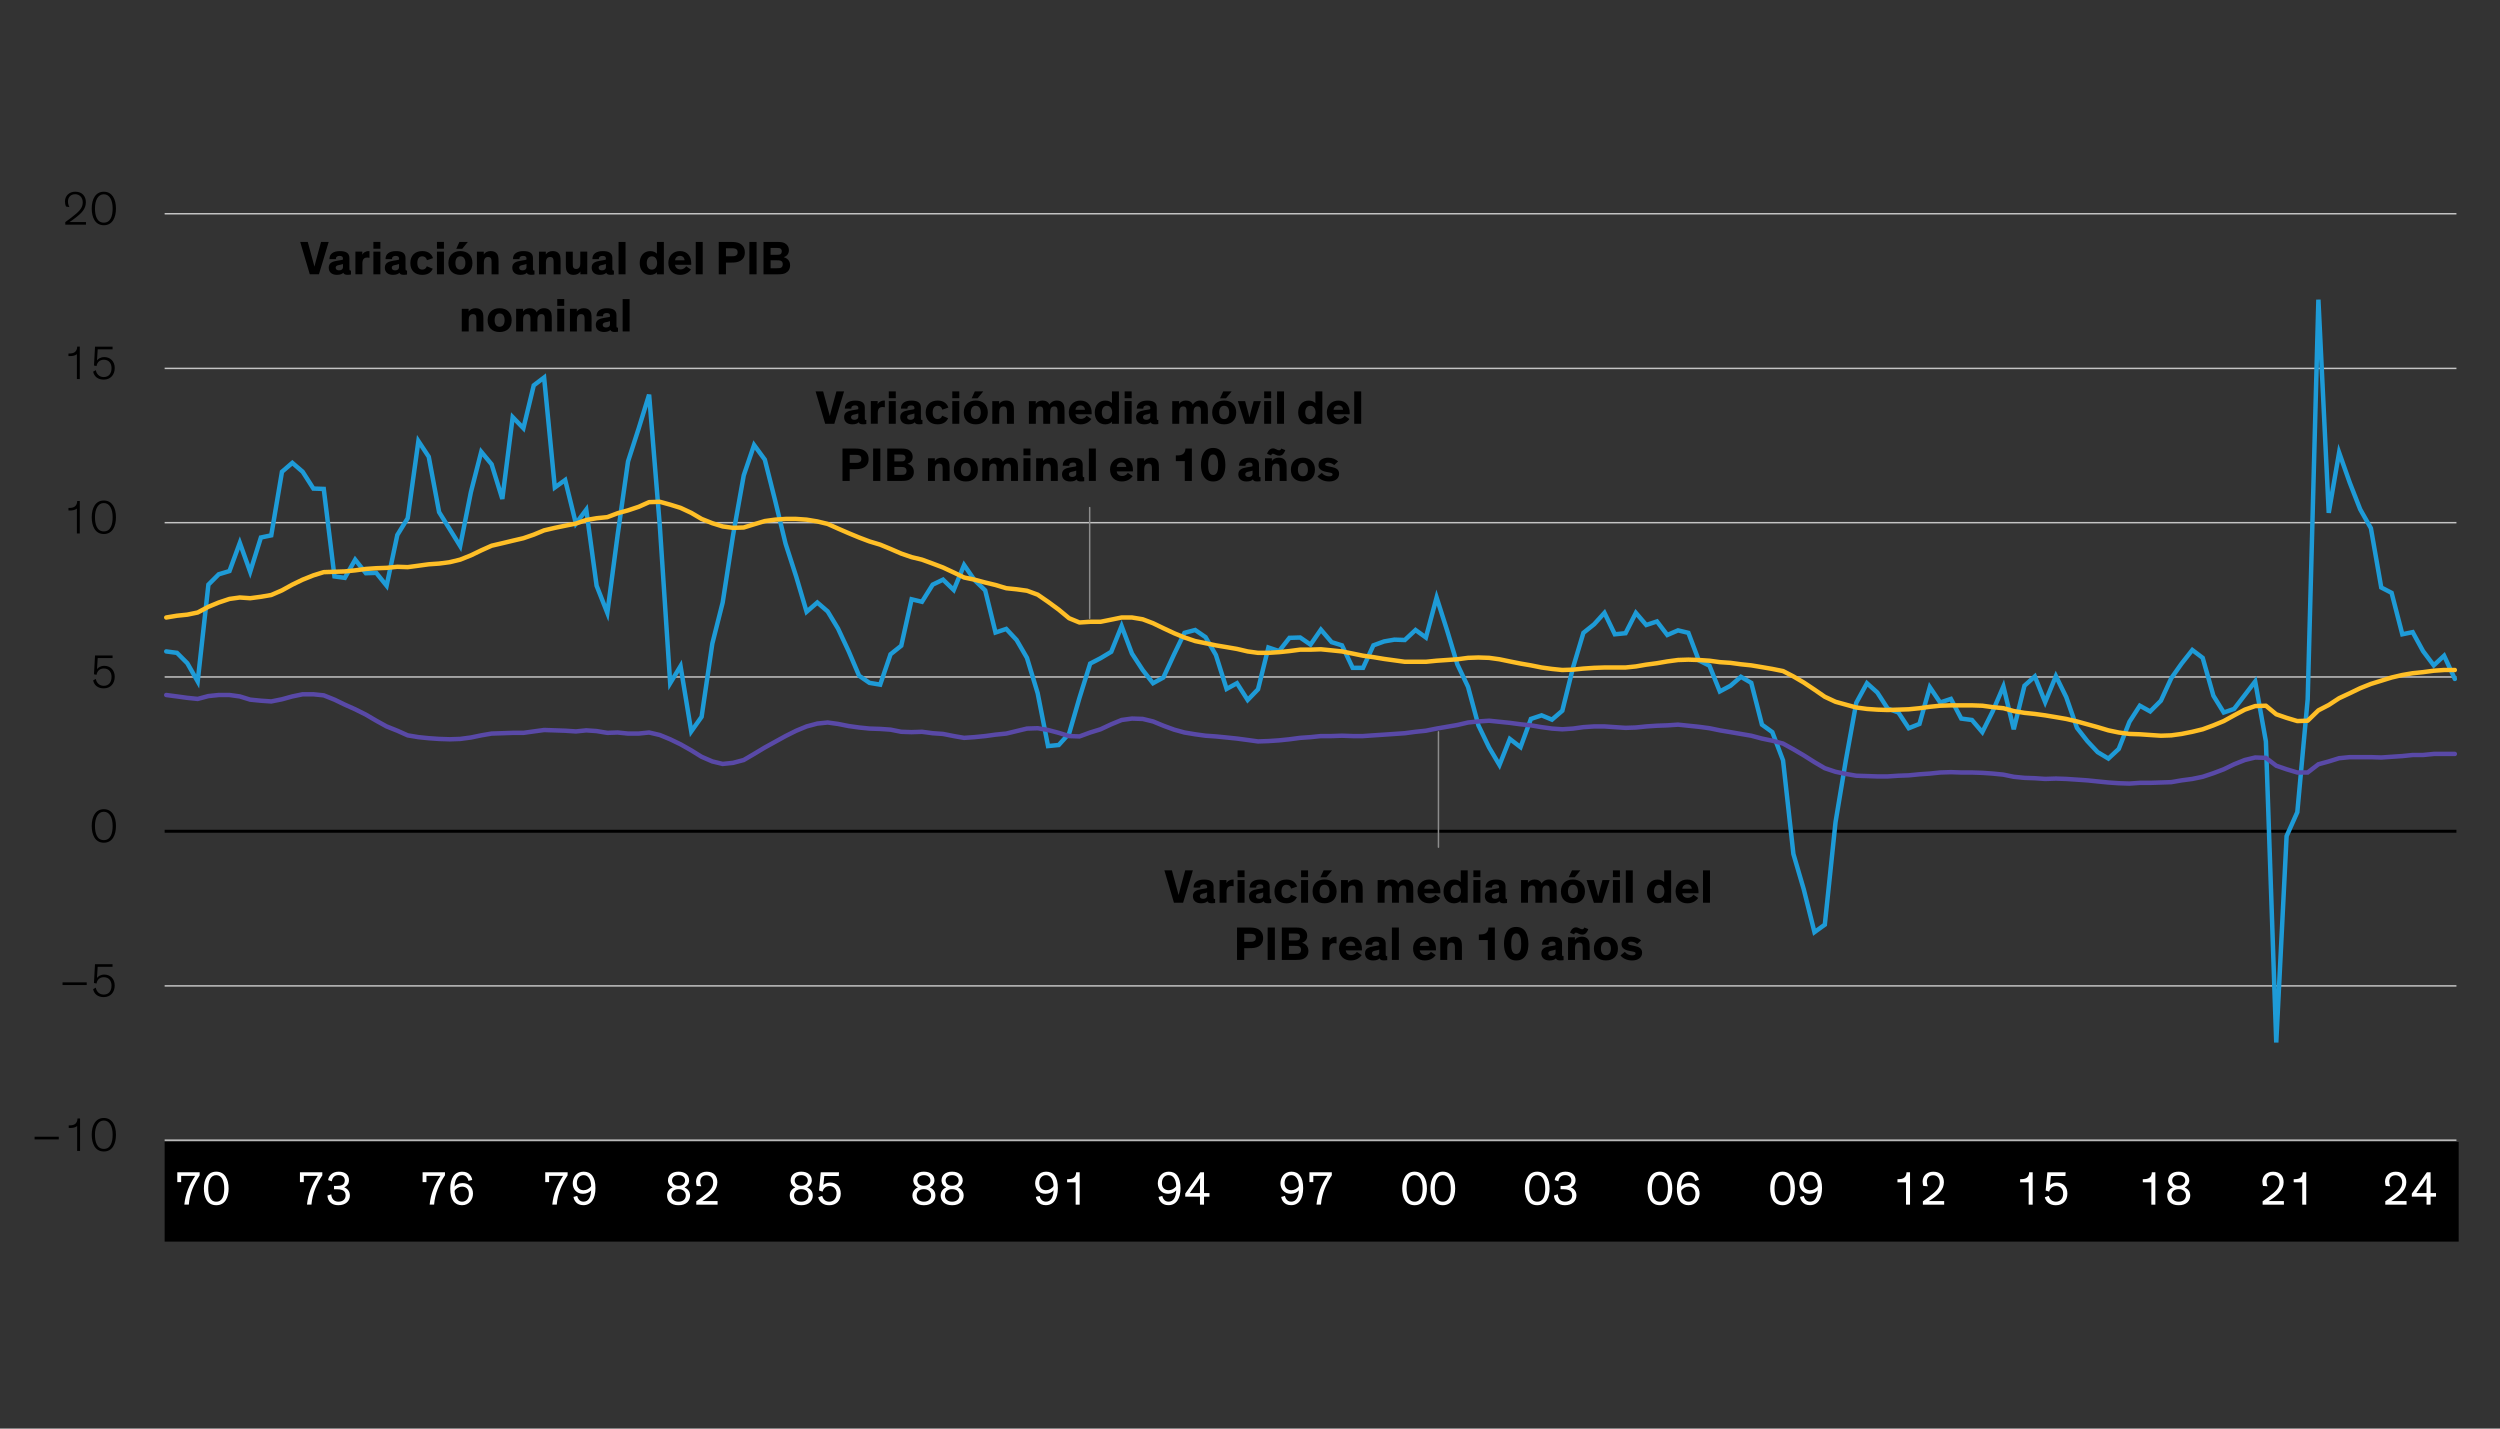 <?xml version="1.0" encoding="UTF-8"?>
<svg id="Blog_Template" data-name="Blog Template" xmlns="http://www.w3.org/2000/svg" viewBox="0 0 840 480">
  <rect x="0" y="0" width="840" height="480" fill="#333333" stroke="none"/>
  <defs>
    <style>
      .cls-1 {
        stroke: #000;
      }

      .cls-1, .cls-2, .cls-3, .cls-4, .cls-5, .cls-6 {
        fill: none;
      }

      .cls-2 {
        stroke: #ffbf27;
      }

      .cls-2, .cls-4 {
        stroke-linejoin: round;
      }

      .cls-2, .cls-4, .cls-5, .cls-6 {
        stroke-linecap: round;
      }

      .cls-2, .cls-5, .cls-6 {
        stroke-width: 1.5px;
      }

      .cls-7 {
        fill: #fff;
      }

      .cls-3 {
        stroke: #c4c4c4;
      }

      .cls-3, .cls-4 {
        stroke-width: .5px;
      }

      .cls-4 {
        stroke: #8c8c8c;
      }

      .cls-5 {
        stroke: #1e9bd7;
      }

      .cls-6 {
        stroke: #5949a7;
      }
    </style>
  </defs>
  <rect x="55.32" y="383.68" width="770.8" height="33.5"/>
  <path class="cls-3" d="M55.32,383.1h770.04M55.32,331.26h770.04M55.32,227.46h770.04M55.32,175.62h770.04M55.32,123.78h770.04M55.32,71.82h770.04"/>
  <line class="cls-1" x1="55.32" y1="279.3" x2="825.36" y2="279.3"/>
  <polyline class="cls-5" points="55.86 218.88 59.46 219.36 62.94 222.84 66.42 228.96 70.02 196.44 73.5 192.96 77.1 191.88 80.58 182.4 84.06 192.12 87.66 180.6 91.14 179.88 94.74 158.52 98.22 155.52 101.7 158.52 105.3 164.16 108.78 164.28 112.38 193.68 115.86 194.16 119.34 188.04 122.94 192.6 126.42 192.48 129.9 196.8 133.5 179.76 136.98 174.12 140.58 148.2 144.06 153.48 147.54 172.08 151.14 177.84 154.62 183.48 158.22 165.36 161.7 151.8 165.18 156 168.78 167.64 172.26 140.16 175.86 143.88 179.34 129.48 182.82 126.84 186.42 163.8 189.9 161.28 193.5 175.92 196.98 171.24 200.46 196.8 204.06 205.92 207.54 179.64 211.02 155.04 214.62 143.88 218.1 132.6 221.7 176.76 225.18 229.56 228.66 223.8 232.26 245.76 235.74 240.84 239.34 216.24 242.82 202.44 246.3 179.88 249.9 159.72 253.38 149.52 256.98 154.44 260.46 168.24 263.94 182.64 267.54 193.8 271.02 205.56 274.62 202.44 278.1 205.44 281.58 211.2 285.18 218.88 288.66 227.04 292.14 229.44 295.74 230.04 299.22 219.84 302.82 216.96 306.3 201.36 309.78 202.2 313.38 196.44 316.86 194.76 320.46 198.24 323.94 189.84 327.42 194.88 331.02 198.36 334.5 212.52 338.1 211.32 341.58 215.04 345.06 221.04 348.66 232.92 352.14 250.68 355.74 250.32 359.22 246.48 362.7 234.48 366.3 222.96 369.78 221.16 373.38 219 376.86 210.36 380.34 219.6 383.94 225.12 387.42 229.56 390.9 227.64 394.5 219.84 397.98 212.64 401.58 211.68 405.06 214.08 408.54 220.08 412.14 231.48 415.62 229.56 419.22 235.2 422.7 231.6 426.18 217.56 429.78 218.76 433.26 214.32 436.86 214.2 440.34 216.6 443.82 211.56 447.42 215.76 450.9 216.84 454.5 224.4 457.98 224.4 461.46 216.84 465.06 215.52 468.54 214.92 472.02 215.04 475.62 211.68 479.1 214.2 482.7 200.76 486.18 211.68 489.66 223.2 493.26 230.76 496.74 243.72 500.34 251.16 503.82 257.04 507.3 248.28 510.9 251.04 514.38 241.56 517.98 240.36 521.46 241.8 524.94 238.8 528.54 224.28 532.02 212.64 535.62 209.76 539.1 205.92 542.58 213.12 546.18 212.76 549.66 205.92 553.14 210 556.74 208.8 560.22 213.36 563.82 211.8 567.3 212.64 570.78 221.88 574.38 223.68 577.86 232.32 581.46 230.4 584.94 227.4 588.42 229.44 592.02 243.48 595.5 246 599.1 255.48 602.58 286.92 606.06 298.8 609.66 313.2 613.14 310.68 616.74 276.24 620.22 255.36 623.7 236.16 627.3 229.56 630.78 232.68 634.26 238.08 637.86 239.4 641.34 244.68 644.94 243.24 648.42 230.88 651.9 236.04 655.5 234.84 658.98 241.44 662.58 241.92 666.06 246 669.54 239.04 673.14 230.64 676.62 245.04 680.22 230.4 683.7 227.28 687.18 235.92 690.78 227.16 694.26 234.24 697.86 244.56 701.34 249 704.82 252.72 708.42 254.88 711.9 251.64 715.5 242.52 718.98 237.12 722.46 239.04 726.06 235.44 729.54 227.88 733.02 222.96 736.62 218.4 740.1 221.04 743.7 233.76 747.18 239.4 750.66 238.2 754.26 233.52 757.74 228.96 761.34 249.12 764.82 350.28 768.3 280.92 771.9 272.88 775.38 234.96 778.98 100.68 782.46 172.32 785.94 152.04 789.54 162.24 793.02 171.12 796.62 177.48 800.1 197.4 803.58 199.2 807.18 213.12 810.66 212.4 814.14 218.76 817.74 223.56 821.22 220.32 824.82 228.12"/>
  <polyline class="cls-2" points="55.86 207.48 59.46 206.88 62.94 206.52 66.42 205.8 70.02 203.88 73.5 202.44 77.1 201.24 80.58 200.76 84.06 201 87.66 200.52 91.14 199.92 94.74 198.36 98.22 196.44 101.7 194.76 105.3 193.32 108.78 192.24 112.38 192.12 115.86 192 119.34 191.64 122.94 191.16 126.42 190.92 129.9 190.8 133.5 190.44 136.98 190.56 140.58 190.08 144.06 189.6 147.54 189.36 151.14 188.88 154.62 188.04 158.22 186.6 161.7 184.92 165.18 183.36 168.78 182.52 172.26 181.68 175.86 180.84 179.34 179.64 182.82 178.2 186.42 177.36 189.9 176.64 193.5 175.92 196.98 174.72 200.46 174.12 204.06 173.76 207.54 172.44 211.02 171.48 214.62 170.28 218.1 168.72 221.7 168.6 225.18 169.56 228.66 170.64 232.26 172.32 235.74 174.36 239.34 175.8 242.82 176.88 246.3 177.36 249.9 177.24 253.38 176.16 256.98 175.08 260.46 174.6 263.94 174.36 267.54 174.36 271.02 174.6 274.62 175.2 278.1 176.04 281.58 177.6 285.18 179.16 288.66 180.6 292.14 181.92 295.74 183 299.22 184.44 302.82 186 306.3 187.2 309.78 188.04 313.38 189.36 316.86 190.68 320.46 192.36 323.94 194.04 327.42 194.76 331.02 195.72 334.5 196.56 338.1 197.64 341.58 198 345.06 198.48 348.66 199.8 352.14 202.2 355.74 204.84 359.22 207.72 362.7 209.16 366.3 208.92 369.78 208.92 373.38 208.2 376.86 207.48 380.34 207.48 383.94 208.08 387.42 209.4 390.9 211.08 394.5 212.76 397.98 214.2 401.58 215.4 405.06 216.12 408.54 216.84 412.14 217.44 415.62 218.04 419.22 218.88 422.7 219.36 426.18 219.36 429.78 219.12 433.26 218.76 436.86 218.28 440.34 218.28 443.82 218.16 447.42 218.52 450.9 218.88 454.5 219.6 457.98 220.32 461.46 220.8 465.06 221.4 468.54 221.88 472.02 222.36 475.62 222.36 479.1 222.36 482.7 222 486.18 221.76 489.66 221.52 493.26 221.04 496.74 220.92 500.34 221.04 503.82 221.52 507.3 222.24 510.9 222.96 514.38 223.56 517.98 224.28 521.46 224.76 524.94 225.12 528.54 225 532.02 224.64 535.62 224.4 539.1 224.28 542.58 224.28 546.18 224.28 549.66 223.92 553.14 223.32 556.74 222.84 560.22 222.24 563.82 221.76 567.3 221.64 570.78 221.76 574.38 222 577.86 222.48 581.46 222.72 584.94 223.2 588.42 223.56 592.02 224.16 595.5 224.76 599.1 225.48 602.58 227.28 606.06 229.32 609.66 231.72 613.14 234.12 616.74 235.8 620.22 236.76 623.7 237.72 627.3 238.2 630.78 238.44 634.26 238.56 637.86 238.44 641.34 238.32 644.94 237.96 648.42 237.48 651.9 237.12 655.5 237 658.98 237 662.58 237 666.06 237.12 669.54 237.6 673.14 237.96 676.62 238.92 680.22 239.52 683.7 239.88 687.18 240.36 690.78 240.96 694.26 241.56 697.86 242.4 701.34 243.36 704.82 244.32 708.42 245.4 711.9 246.12 715.5 246.6 718.98 246.72 722.46 246.96 726.06 247.2 729.54 247.08 733.02 246.6 736.62 245.88 740.1 245.04 743.7 243.72 747.18 242.28 750.66 240.36 754.26 238.44 757.74 237.24 761.34 237.12 764.82 240 768.3 241.2 771.9 242.28 775.38 242.16 778.98 238.68 782.46 236.88 785.94 234.6 789.54 232.92 793.02 231.24 796.62 229.8 800.1 228.72 803.58 227.64 807.18 226.8 810.66 226.2 814.14 225.84 817.74 225.36 821.22 225.12 824.82 225.12"/>
  <polyline class="cls-6" points="55.86 233.52 59.46 234 62.94 234.48 66.42 234.84 70.02 233.88 73.5 233.52 77.1 233.52 80.58 234 84.06 235.08 87.66 235.44 91.14 235.68 94.74 234.96 98.22 234 101.7 233.28 105.3 233.28 108.78 233.64 112.38 235.08 115.86 236.76 119.34 238.32 122.94 240.12 126.42 242.16 129.9 244.08 133.5 245.52 136.98 247.08 140.58 247.68 144.06 248.04 147.54 248.28 151.14 248.4 154.62 248.28 158.22 247.8 161.7 247.08 165.18 246.48 168.78 246.36 172.26 246.24 175.86 246.24 179.34 245.76 182.82 245.28 186.42 245.4 189.9 245.52 193.5 245.76 196.98 245.4 200.46 245.64 204.06 246.24 207.54 246.12 211.02 246.48 214.62 246.48 218.1 246.12 221.7 246.96 225.18 248.4 228.66 250.08 232.26 252.12 235.74 254.28 239.34 255.84 242.82 256.68 246.3 256.32 249.9 255.36 253.38 253.32 256.98 251.16 260.46 249.24 263.94 247.32 267.54 245.52 271.02 244.08 274.62 243.12 278.1 242.76 281.58 243.24 285.18 243.96 288.66 244.44 292.14 244.8 295.74 244.92 299.22 245.16 302.82 245.88 306.3 246 309.78 245.88 313.38 246.36 316.86 246.6 320.46 247.32 323.94 247.92 327.42 247.68 331.02 247.32 334.5 246.84 338.1 246.48 341.58 245.64 345.06 244.8 348.66 244.68 352.14 245.28 355.74 246.24 359.22 247.32 362.7 247.44 366.3 246.12 369.78 245.04 373.38 243.36 376.86 241.92 380.34 241.44 383.94 241.56 387.42 242.4 390.9 243.84 394.5 245.16 397.98 246.12 401.58 246.72 405.06 247.2 408.54 247.44 412.14 247.8 415.62 248.16 419.22 248.64 422.7 249.12 426.18 249 429.78 248.76 433.26 248.4 436.86 247.92 440.34 247.68 443.82 247.32 447.42 247.32 450.9 247.2 454.5 247.32 457.98 247.32 461.46 247.08 465.06 246.84 468.54 246.6 472.02 246.36 475.62 245.88 479.1 245.52 482.7 244.8 486.18 244.2 489.66 243.6 493.26 242.76 496.74 242.4 500.34 242.16 503.82 242.52 507.3 242.88 510.9 243.36 514.38 243.72 517.98 244.32 521.46 244.8 524.94 245.04 528.54 244.8 532.02 244.32 535.62 244.08 539.1 244.08 542.58 244.32 546.18 244.56 549.66 244.44 553.14 244.08 556.74 243.84 560.22 243.72 563.82 243.48 567.3 243.84 570.78 244.2 574.38 244.68 577.86 245.4 581.46 246 584.94 246.6 588.42 247.2 592.02 248.16 595.5 248.88 599.1 249.84 602.58 251.76 606.06 253.8 609.66 256.08 613.14 258.12 616.74 259.32 620.22 260.04 623.7 260.64 627.3 260.76 630.78 260.88 634.26 260.88 637.86 260.64 641.34 260.52 644.94 260.16 648.42 259.92 651.9 259.56 655.5 259.44 658.98 259.56 662.58 259.56 666.06 259.68 669.54 259.92 673.14 260.28 676.62 261 680.22 261.36 683.7 261.48 687.18 261.72 690.78 261.6 694.26 261.72 697.86 261.96 701.34 262.2 704.82 262.56 708.42 262.92 711.9 263.16 715.5 263.28 718.98 263.04 722.46 263.04 726.06 262.92 729.54 262.8 733.02 262.2 736.62 261.72 740.1 261 743.7 259.8 747.18 258.48 750.66 256.8 754.26 255.36 757.74 254.52 761.34 254.64 764.82 257.28 768.3 258.48 771.9 259.56 775.38 259.56 778.98 256.8 782.46 255.84 785.94 254.76 789.54 254.4 793.02 254.4 796.62 254.4 800.1 254.52 803.58 254.28 807.18 254.04 810.66 253.68 814.14 253.68 817.74 253.32 821.22 253.32 824.82 253.32"/>
  <g id="Outline">
    <g>
      <g>
        <path d="M19.75,382.84h-8.13v-.9h8.13v.9Z"/>
        <path d="M25.92,386.71v-8.37c-.5.5-1.49.66-2.32.66-.16,0-.34,0-.51-.02v-.85h.26c.86,0,1.44-.16,1.86-.46.54-.4.8-1.02.83-1.86h.86v10.9h-.98Z"/>
        <path d="M30.82,381.27c0-3.17,1.3-5.63,4.07-5.63s4.07,2.46,4.07,5.63c0,2.93-1.1,5.63-4.07,5.63s-4.07-2.71-4.07-5.63ZM31.91,381.24c0,2.47.67,4.79,2.98,4.79s2.96-2.32,2.96-4.79c0-2.66-.96-4.74-2.96-4.74s-2.98,2.08-2.98,4.74Z"/>
      </g>
      <g>
        <path d="M29.14,330.97h-8.13v-.9h8.13v.9Z"/>
        <path d="M32.58,328.6c.35-.53,1.2-1.14,2.46-1.14,2,0,3.5,1.39,3.5,3.68,0,2.14-1.3,3.89-3.7,3.89-1.86,0-3.2-.96-3.55-2.67l.9-.51c.16,1.07.98,2.32,2.66,2.32s2.62-1.17,2.62-3.03c0-1.55-.88-2.8-2.58-2.8-1.46,0-2.26.9-2.46,2.13l-.86-.19.35-6.32h5.89v.88h-4.99l-.24,3.76Z"/>
      </g>
      <path d="M30.82,277.52c0-3.17,1.3-5.63,4.07-5.63s4.07,2.46,4.07,5.63c0,2.93-1.11,5.63-4.07,5.63s-4.07-2.71-4.07-5.63ZM31.91,277.49c0,2.47.67,4.79,2.98,4.79s2.96-2.32,2.96-4.79c0-2.66-.96-4.74-2.96-4.74s-2.98,2.08-2.98,4.74Z"/>
      <path d="M32.58,224.86c.35-.53,1.2-1.14,2.46-1.14,2,0,3.51,1.39,3.51,3.68,0,2.14-1.3,3.89-3.7,3.89-1.86,0-3.2-.96-3.55-2.67l.9-.51c.16,1.07.98,2.32,2.66,2.32s2.62-1.17,2.62-3.02c0-1.55-.88-2.8-2.58-2.8-1.46,0-2.26.9-2.46,2.13l-.86-.19.35-6.32h5.89v.88h-4.99l-.24,3.76Z"/>
      <g>
        <path d="M25.83,179.24v-8.37c-.5.5-1.49.66-2.32.66-.16,0-.34,0-.51-.02v-.85h.26c.87,0,1.44-.16,1.86-.46.54-.4.8-1.02.83-1.86h.86v10.9h-.98Z"/>
        <path d="M30.82,173.8c0-3.17,1.3-5.63,4.07-5.63s4.07,2.47,4.07,5.63c0,2.93-1.11,5.63-4.07,5.63s-4.07-2.71-4.07-5.63ZM31.91,173.76c0,2.46.67,4.79,2.98,4.79s2.96-2.32,2.96-4.79c0-2.66-.96-4.74-2.96-4.74s-2.98,2.08-2.98,4.74Z"/>
      </g>
      <g>
        <path d="M25.83,127.36v-8.37c-.5.5-1.49.66-2.32.66-.16,0-.34,0-.51-.02v-.85h.26c.87,0,1.44-.16,1.86-.46.54-.4.8-1.02.83-1.86h.86v10.9h-.98Z"/>
        <path d="M32.58,121.12c.35-.53,1.2-1.14,2.46-1.14,2,0,3.51,1.39,3.51,3.68,0,2.14-1.3,3.89-3.7,3.89-1.86,0-3.2-.96-3.55-2.67l.9-.51c.16,1.07.98,2.32,2.66,2.32s2.62-1.17,2.62-3.02c0-1.55-.88-2.8-2.58-2.8-1.46,0-2.26.9-2.46,2.13l-.86-.19.35-6.32h5.89v.88h-4.99l-.24,3.76Z"/>
      </g>
      <g>
        <path d="M22.2,69.41c-.27-.58-.37-1.15-.37-1.73,0-1.79,1.33-3.27,3.47-3.27,2.4,0,3.55,1.62,3.55,3.54,0,2.29-1.58,3.7-3.12,4.95-1.01.8-2,1.49-2.39,1.71h5.55v.88h-6.95v-.88c.85-.56,2.39-1.74,3.76-2.9,1.15-1.04,2.1-2.05,2.1-3.73s-1.14-2.72-2.54-2.72c-1.62,0-2.43,1.14-2.43,2.45,0,.86.32,1.6.51,1.87l-1.15-.18Z"/>
        <path d="M30.82,70.05c0-3.17,1.3-5.63,4.07-5.63s4.07,2.47,4.07,5.63c0,2.93-1.11,5.63-4.07,5.63s-4.07-2.71-4.07-5.63ZM31.91,70.02c0,2.46.67,4.79,2.98,4.79s2.96-2.32,2.96-4.79c0-2.66-.96-4.74-2.96-4.74s-2.98,2.08-2.98,4.74Z"/>
      </g>
    </g>
    <g>
      <g>
        <path class="cls-7" d="M67.09,394.91c-1.97,2.98-3.33,6.02-3.65,9.84h-1.5c.35-3.57,1.63-6.63,3.62-9.65h-4.69v2.1h-1.3v-3.33h7.52v1.04Z"/>
        <path class="cls-7" d="M68.51,399.33c0-3.07,1.26-5.65,4.15-5.65s4.15,2.56,4.15,5.65c0,2.85-1.04,5.62-4.15,5.62s-4.15-2.75-4.15-5.62ZM69.96,399.3c0,2.37.59,4.47,2.69,4.47s2.69-2.1,2.69-4.47c0-2.51-.82-4.45-2.69-4.45s-2.69,1.94-2.69,4.45Z"/>
      </g>
      <g>
        <path class="cls-7" d="M108.3,394.91c-1.97,2.98-3.33,6.02-3.65,9.84h-1.5c.35-3.57,1.63-6.63,3.62-9.65h-4.69v2.1h-1.3v-3.33h7.52v1.04Z"/>
        <path class="cls-7" d="M110.26,396.53c.06-1.06,1.07-2.85,3.55-2.85,2.31,0,3.44,1.22,3.44,2.83,0,1.28-.72,2.08-1.6,2.45.96.35,1.91,1.22,1.91,2.71,0,1.92-1.46,3.28-3.87,3.28-2.26,0-3.57-1.28-3.68-3.25l1.3-.42c.1,1.75,1.14,2.48,2.4,2.48,1.5,0,2.42-.83,2.42-2.15,0-.94-.46-1.49-1.15-1.76-.5-.19-1.1-.26-1.76-.26h-.99v-1.12h.9c.61,0,1.28-.06,1.81-.3.54-.24.91-.74.91-1.55,0-1.06-.74-1.78-2.08-1.78-1.46,0-2.13.98-2.27,2.07l-1.22-.38Z"/>
      </g>
      <g>
        <path class="cls-7" d="M149.51,394.91c-1.97,2.98-3.33,6.02-3.65,9.84h-1.5c.35-3.57,1.63-6.63,3.62-9.65h-4.69v2.1h-1.3v-3.33h7.52v1.04Z"/>
        <path class="cls-7" d="M157.41,396.77c-.14-.59-.59-1.92-2.1-1.92-1.62,0-2.48,1.41-2.58,3.83.51-.64,1.47-1.17,2.72-1.17,2.15,0,3.47,1.54,3.47,3.52s-1.28,3.92-3.68,3.92-3.95-1.71-3.95-5.55c0-3.57,1.44-5.71,4.07-5.71,2.29,0,3.15,1.63,3.31,2.77l-1.26.32ZM155.25,398.71c-.98,0-2,.54-2.51,1.41.05,2.18.96,3.65,2.51,3.65,1.36,0,2.29-1.04,2.29-2.66s-.98-2.4-2.29-2.4Z"/>
      </g>
      <g>
        <path class="cls-7" d="M190.72,394.91c-1.97,2.98-3.33,6.02-3.65,9.84h-1.5c.35-3.57,1.63-6.63,3.62-9.65h-4.69v2.1h-1.3v-3.33h7.52v1.04Z"/>
        <path class="cls-7" d="M193.95,401.84c.14.59.59,1.92,2.1,1.92,1.62,0,2.48-1.39,2.58-3.81-.51.64-1.47,1.17-2.72,1.17-2.15,0-3.47-1.54-3.47-3.52s1.28-3.92,3.68-3.92,3.95,1.71,3.95,5.55c0,3.57-1.44,5.71-4.07,5.71-2.29,0-3.15-1.63-3.31-2.77l1.26-.34ZM196.12,399.91c.98,0,2-.54,2.51-1.41-.05-2.18-.96-3.65-2.51-3.65-1.36,0-2.29,1.04-2.29,2.66s.98,2.4,2.29,2.4Z"/>
      </g>
      <g>
        <path class="cls-7" d="M231.55,396.58c0,1.12-.72,2-1.55,2.39.86.42,1.87,1.17,1.87,2.72,0,1.71-1.18,3.27-3.87,3.27s-3.86-1.55-3.86-3.27c0-1.55.99-2.34,1.87-2.74-.88-.37-1.57-1.2-1.57-2.37,0-1.63,1.25-2.9,3.55-2.9s3.55,1.26,3.55,2.9ZM230.43,401.67c0-1.25-.91-2.11-2.43-2.11s-2.42.86-2.42,2.11c0,1.1.8,2.1,2.42,2.1s2.43-.99,2.43-2.1ZM230.19,396.63c0-1.06-.9-1.78-2.19-1.78s-2.19.72-2.19,1.78c0,.98.77,1.79,2.19,1.79s2.19-.82,2.19-1.79Z"/>
        <path class="cls-7" d="M234.11,398.47c-.08-.18-.24-.82-.24-1.44,0-1.79,1.33-3.34,3.6-3.34,2.51,0,3.55,1.62,3.55,3.54,0,2.45-1.94,4.23-3.79,5.51-.43.29-.91.59-1.31.83h5.19v1.2h-7.16v-1.14c.93-.58,2.48-1.76,3.7-2.82,1.06-.93,1.97-1.99,1.97-3.52s-.93-2.4-2.23-2.4c-1.42,0-2.11.94-2.11,2.13,0,.53.11,1.07.35,1.58l-1.52-.13Z"/>
      </g>
      <g>
        <path class="cls-7" d="M272.77,396.58c0,1.12-.72,2-1.55,2.39.87.42,1.87,1.17,1.87,2.72,0,1.71-1.18,3.27-3.87,3.27s-3.86-1.55-3.86-3.27c0-1.55.99-2.34,1.87-2.74-.88-.37-1.57-1.2-1.57-2.37,0-1.63,1.25-2.9,3.55-2.9s3.55,1.26,3.55,2.9ZM271.65,401.67c0-1.25-.91-2.11-2.43-2.11s-2.42.86-2.42,2.11c0,1.1.8,2.1,2.42,2.1s2.43-.99,2.43-2.1ZM271.41,396.63c0-1.06-.9-1.78-2.19-1.78s-2.19.72-2.19,1.78c0,.98.77,1.79,2.19,1.79s2.19-.82,2.19-1.79Z"/>
        <path class="cls-7" d="M276.27,401.8c.3,1.28,1.2,1.97,2.38,1.97,1.26,0,2.43-.88,2.43-2.77,0-1.68-1.15-2.48-2.32-2.48s-2.03.64-2.37,1.87l-1.18-.38.56-6.13h6.15l-.08,1.25h-4.87l-.32,3.03c.46-.4,1.25-.83,2.3-.83,2.07,0,3.55,1.38,3.55,3.71s-1.46,3.92-3.89,3.92c-1.92,0-3.25-.99-3.7-2.66l1.34-.5Z"/>
      </g>
      <g>
        <path class="cls-7" d="M313.98,396.58c0,1.12-.72,2-1.55,2.39.87.42,1.87,1.17,1.87,2.72,0,1.71-1.18,3.27-3.87,3.27s-3.86-1.55-3.86-3.27c0-1.55.99-2.34,1.87-2.74-.88-.37-1.57-1.2-1.57-2.37,0-1.63,1.25-2.9,3.55-2.9s3.55,1.26,3.55,2.9ZM312.86,401.67c0-1.25-.91-2.11-2.43-2.11s-2.42.86-2.42,2.11c0,1.1.8,2.1,2.42,2.1s2.43-.99,2.43-2.1ZM312.62,396.63c0-1.06-.9-1.78-2.19-1.78s-2.19.72-2.19,1.78c0,.98.77,1.79,2.19,1.79s2.19-.82,2.19-1.79Z"/>
        <path class="cls-7" d="M323.47,396.58c0,1.12-.72,2-1.55,2.39.86.42,1.87,1.17,1.87,2.72,0,1.71-1.18,3.27-3.87,3.27s-3.86-1.55-3.86-3.27c0-1.55.99-2.34,1.87-2.74-.88-.37-1.57-1.2-1.57-2.37,0-1.63,1.25-2.9,3.55-2.9s3.55,1.26,3.55,2.9ZM322.35,401.67c0-1.25-.91-2.11-2.43-2.11s-2.42.86-2.42,2.11c0,1.1.8,2.1,2.42,2.1s2.43-.99,2.43-2.1ZM322.11,396.63c0-1.06-.9-1.78-2.19-1.78s-2.19.72-2.19,1.78c0,.98.77,1.79,2.19,1.79s2.19-.82,2.19-1.79Z"/>
      </g>
      <g>
        <path class="cls-7" d="M349.32,401.84c.14.59.59,1.92,2.1,1.92,1.62,0,2.48-1.39,2.58-3.81-.51.64-1.47,1.17-2.72,1.17-2.14,0-3.47-1.54-3.47-3.52s1.28-3.92,3.68-3.92,3.95,1.71,3.95,5.55c0,3.57-1.44,5.71-4.07,5.71-2.29,0-3.15-1.63-3.31-2.77l1.26-.34ZM351.48,399.91c.98,0,2-.54,2.51-1.41-.05-2.18-.96-3.65-2.51-3.65-1.36,0-2.29,1.04-2.29,2.66s.98,2.4,2.29,2.4Z"/>
        <path class="cls-7" d="M362.78,404.76h-1.36v-7.49h-2.87v-1.07h.35c.86,0,1.44-.16,1.86-.46.54-.4.8-1.02.83-1.86h1.18v10.88Z"/>
      </g>
      <g>
        <path class="cls-7" d="M390.53,401.84c.14.59.59,1.92,2.1,1.92,1.62,0,2.48-1.39,2.58-3.81-.51.64-1.47,1.17-2.72,1.17-2.14,0-3.47-1.54-3.47-3.52s1.28-3.92,3.68-3.92,3.95,1.71,3.95,5.55c0,3.57-1.44,5.71-4.07,5.71-2.29,0-3.15-1.63-3.31-2.77l1.26-.34ZM392.69,399.91c.98,0,2-.54,2.51-1.41-.05-2.18-.96-3.65-2.51-3.65-1.36,0-2.29,1.04-2.29,2.66s.98,2.4,2.29,2.4Z"/>
        <path class="cls-7" d="M404.55,404.76h-1.36v-2.69h-4.95v-1.02l5.06-7.17h1.25v6.98h1.83v1.22h-1.83v2.69ZM403.19,400.85v-3.47c0-.85.03-1.15.06-1.58-.26.43-.59,1.02-1.01,1.6l-2.48,3.46h3.42Z"/>
      </g>
      <g>
        <path class="cls-7" d="M431.74,401.84c.14.59.59,1.92,2.1,1.92,1.62,0,2.48-1.39,2.58-3.81-.51.64-1.47,1.17-2.72,1.17-2.14,0-3.47-1.54-3.47-3.52s1.28-3.92,3.68-3.92,3.95,1.71,3.95,5.55c0,3.57-1.44,5.71-4.07,5.71-2.29,0-3.15-1.63-3.31-2.77l1.26-.34ZM433.91,399.91c.98,0,2-.54,2.51-1.41-.05-2.18-.96-3.65-2.51-3.65-1.36,0-2.29,1.04-2.29,2.66s.98,2.4,2.29,2.4Z"/>
        <path class="cls-7" d="M447.49,394.91c-1.97,2.98-3.33,6.02-3.65,9.84h-1.5c.35-3.57,1.63-6.63,3.62-9.65h-4.69v2.1h-1.3v-3.33h7.52v1.04Z"/>
      </g>
      <g>
        <path class="cls-7" d="M471.15,399.33c0-3.07,1.26-5.65,4.15-5.65s4.15,2.56,4.15,5.65c0,2.85-1.04,5.62-4.15,5.62s-4.15-2.75-4.15-5.62ZM472.61,399.3c0,2.37.59,4.47,2.69,4.47s2.69-2.1,2.69-4.47c0-2.51-.82-4.45-2.69-4.45s-2.69,1.94-2.69,4.45Z"/>
        <path class="cls-7" d="M480.64,399.33c0-3.07,1.26-5.65,4.15-5.65s4.15,2.56,4.15,5.65c0,2.85-1.04,5.62-4.15,5.62s-4.15-2.75-4.15-5.62ZM482.09,399.3c0,2.37.59,4.47,2.69,4.47s2.69-2.1,2.69-4.47c0-2.51-.82-4.45-2.69-4.45s-2.69,1.94-2.69,4.45Z"/>
      </g>
      <g>
        <path class="cls-7" d="M512.36,399.33c0-3.07,1.26-5.65,4.15-5.65s4.15,2.56,4.15,5.65c0,2.85-1.04,5.62-4.15,5.62s-4.15-2.75-4.15-5.62ZM513.82,399.3c0,2.37.59,4.47,2.69,4.47s2.69-2.1,2.69-4.47c0-2.51-.82-4.45-2.69-4.45s-2.69,1.94-2.69,4.45Z"/>
        <path class="cls-7" d="M522.39,396.53c.06-1.06,1.07-2.85,3.55-2.85,2.3,0,3.44,1.22,3.44,2.83,0,1.28-.72,2.08-1.6,2.45.96.35,1.9,1.22,1.9,2.71,0,1.92-1.46,3.28-3.87,3.28-2.26,0-3.57-1.28-3.68-3.25l1.3-.42c.1,1.75,1.14,2.48,2.4,2.48,1.5,0,2.42-.83,2.42-2.15,0-.94-.46-1.49-1.15-1.76-.5-.19-1.1-.26-1.76-.26h-.99v-1.12h.9c.61,0,1.28-.06,1.81-.3.54-.24.91-.74.91-1.55,0-1.06-.74-1.78-2.08-1.78-1.46,0-2.13.98-2.27,2.07l-1.22-.38Z"/>
      </g>
      <g>
        <path class="cls-7" d="M553.58,399.33c0-3.07,1.26-5.65,4.15-5.65s4.15,2.56,4.15,5.65c0,2.85-1.04,5.62-4.15,5.62s-4.15-2.75-4.15-5.62ZM555.03,399.3c0,2.37.59,4.47,2.69,4.47s2.69-2.1,2.69-4.47c0-2.51-.82-4.45-2.69-4.45s-2.69,1.94-2.69,4.45Z"/>
        <path class="cls-7" d="M569.55,396.77c-.14-.59-.59-1.92-2.1-1.92-1.62,0-2.48,1.41-2.58,3.83.51-.64,1.47-1.17,2.72-1.17,2.14,0,3.47,1.54,3.47,3.52s-1.28,3.92-3.68,3.92-3.95-1.71-3.95-5.55c0-3.57,1.44-5.71,4.07-5.71,2.29,0,3.15,1.63,3.31,2.77l-1.26.32ZM567.39,398.71c-.98,0-2,.54-2.51,1.41.05,2.18.96,3.65,2.51,3.65,1.36,0,2.29-1.04,2.29-2.66s-.98-2.4-2.29-2.4Z"/>
      </g>
      <g>
        <path class="cls-7" d="M594.79,399.33c0-3.07,1.26-5.65,4.15-5.65s4.15,2.56,4.15,5.65c0,2.85-1.04,5.62-4.15,5.62s-4.15-2.75-4.15-5.62ZM596.24,399.3c0,2.37.59,4.47,2.69,4.47s2.69-2.1,2.69-4.47c0-2.51-.82-4.45-2.69-4.45s-2.69,1.94-2.69,4.45Z"/>
        <path class="cls-7" d="M606.08,401.84c.14.59.59,1.92,2.1,1.92,1.62,0,2.48-1.39,2.58-3.81-.51.64-1.47,1.17-2.72,1.17-2.14,0-3.47-1.54-3.47-3.52s1.28-3.92,3.68-3.92,3.95,1.71,3.95,5.55c0,3.57-1.44,5.71-4.07,5.71-2.29,0-3.15-1.63-3.31-2.77l1.26-.34ZM608.25,399.91c.98,0,2-.54,2.51-1.41-.05-2.18-.96-3.65-2.51-3.65-1.36,0-2.29,1.04-2.29,2.66s.98,2.4,2.29,2.4Z"/>
      </g>
      <g>
        <path class="cls-7" d="M641.78,404.76h-1.36v-7.49h-2.87v-1.07h.35c.86,0,1.44-.16,1.86-.46.54-.4.8-1.02.83-1.86h1.18v10.88Z"/>
        <path class="cls-7" d="M646.24,398.47c-.08-.18-.24-.82-.24-1.44,0-1.79,1.33-3.34,3.6-3.34,2.51,0,3.55,1.62,3.55,3.54,0,2.45-1.94,4.23-3.79,5.51-.43.29-.91.59-1.31.83h5.19v1.2h-7.15v-1.14c.93-.58,2.48-1.76,3.7-2.82,1.06-.93,1.97-1.99,1.97-3.52s-.93-2.4-2.23-2.4c-1.42,0-2.11.94-2.11,2.13,0,.53.11,1.07.35,1.58l-1.52-.13Z"/>
      </g>
      <g>
        <path class="cls-7" d="M682.99,404.76h-1.36v-7.49h-2.87v-1.07h.35c.86,0,1.44-.16,1.86-.46.54-.4.8-1.02.83-1.86h1.18v10.88Z"/>
        <path class="cls-7" d="M688.4,401.8c.3,1.28,1.2,1.97,2.39,1.97,1.26,0,2.43-.88,2.43-2.77,0-1.68-1.15-2.48-2.32-2.48s-2.03.64-2.37,1.87l-1.18-.38.56-6.13h6.15l-.08,1.25h-4.87l-.32,3.03c.46-.4,1.25-.83,2.3-.83,2.06,0,3.55,1.38,3.55,3.71s-1.46,3.92-3.89,3.92c-1.92,0-3.25-.99-3.7-2.66l1.34-.5Z"/>
      </g>
      <g>
        <path class="cls-7" d="M724.21,404.76h-1.36v-7.49h-2.87v-1.07h.35c.86,0,1.44-.16,1.86-.46.54-.4.8-1.02.83-1.86h1.18v10.88Z"/>
        <path class="cls-7" d="M735.6,396.58c0,1.12-.72,2-1.55,2.39.86.42,1.87,1.17,1.87,2.72,0,1.71-1.18,3.27-3.87,3.27s-3.86-1.55-3.86-3.27c0-1.55.99-2.34,1.87-2.74-.88-.37-1.57-1.2-1.57-2.37,0-1.63,1.25-2.9,3.55-2.9s3.55,1.26,3.55,2.9ZM734.48,401.67c0-1.25-.91-2.11-2.43-2.11s-2.42.86-2.42,2.11c0,1.1.8,2.1,2.42,2.1s2.43-.99,2.43-2.1ZM734.24,396.63c0-1.06-.9-1.78-2.19-1.78s-2.19.72-2.19,1.78c0,.98.77,1.79,2.19,1.79s2.19-.82,2.19-1.79Z"/>
      </g>
      <g>
        <path class="cls-7" d="M760.39,398.47c-.08-.18-.24-.82-.24-1.44,0-1.79,1.33-3.34,3.6-3.34,2.51,0,3.55,1.62,3.55,3.54,0,2.45-1.94,4.23-3.79,5.51-.43.29-.91.59-1.31.83h5.19v1.2h-7.15v-1.14c.93-.58,2.48-1.76,3.7-2.82,1.06-.93,1.97-1.99,1.97-3.52s-.93-2.4-2.23-2.4c-1.42,0-2.11.94-2.11,2.13,0,.53.11,1.07.35,1.58l-1.52-.13Z"/>
        <path class="cls-7" d="M774.91,404.76h-1.36v-7.49h-2.87v-1.07h.35c.86,0,1.44-.16,1.86-.46.54-.4.8-1.02.83-1.86h1.18v10.88Z"/>
      </g>
      <g>
        <path class="cls-7" d="M801.61,398.47c-.08-.18-.24-.82-.24-1.44,0-1.79,1.33-3.34,3.6-3.34,2.51,0,3.55,1.62,3.55,3.54,0,2.45-1.94,4.23-3.79,5.51-.43.29-.91.59-1.31.83h5.19v1.2h-7.15v-1.14c.93-.58,2.48-1.76,3.7-2.82,1.06-.93,1.97-1.99,1.97-3.52s-.93-2.4-2.23-2.4c-1.42,0-2.11.94-2.11,2.13,0,.53.11,1.07.35,1.58l-1.52-.13Z"/>
        <path class="cls-7" d="M816.68,404.76h-1.36v-2.69h-4.95v-1.02l5.06-7.17h1.25v6.98h1.82v1.22h-1.82v2.69ZM815.32,400.85v-3.47c0-.85.03-1.15.06-1.58-.26.43-.59,1.02-1.01,1.6l-2.48,3.46h3.43Z"/>
      </g>
    </g>
    <g>
      <g>
        <path d="M107.86,81.28h2.58l-3.28,10.88h-3.07l-3.22-10.88h2.53l1.84,6.77c.19.78.4,1.5.4,1.5h.02s.18-.74.37-1.49l1.84-6.79Z"/>
        <path d="M117.41,90.26c0,.48.06.64.4.64h.11v1.34c-.34.06-.67.1-1.09.1-.67,0-1.3-.13-1.46-.69h-.02c-.35.37-.99.7-2.15.7-1.68,0-2.75-.88-2.75-2.43,0-.83.35-1.38.96-1.74.46-.27.98-.43,1.87-.58l1.47-.24c.42-.06.48-.11.48-.35v-.13c0-.58-.32-.9-1.12-.9s-1.26.34-1.26,1.1l-2.16-.02c-.03-1.76,1.33-2.69,3.52-2.69,1.95,0,3.19.61,3.19,2.34v3.54ZM115.24,88.71c-.16.06-.35.13-.85.24l-.53.11c-.3.06-.56.13-.75.26-.21.13-.32.34-.32.62,0,.62.46.9,1.14.9.77,0,1.31-.35,1.31-1.15v-.98Z"/>
        <path d="M121.73,84.55v1.04c.21-.58,1.07-1.22,2.14-1.22.1,0,.18,0,.27.02v2.24c-.26-.06-.54-.1-.75-.1-.9,0-1.34.43-1.52,1.07-.08.29-.11.64-.11,1.02v3.54h-2.34v-7.62h2.31Z"/>
        <path d="M127.81,83.57h-2.35v-2.29h2.35v2.29ZM127.81,92.17h-2.35v-7.62h2.35v7.62Z"/>
        <path d="M136.26,90.26c0,.48.06.64.4.64h.11v1.34c-.34.06-.67.1-1.09.1-.67,0-1.3-.13-1.46-.69h-.02c-.35.37-.99.7-2.15.7-1.68,0-2.75-.88-2.75-2.43,0-.83.35-1.38.96-1.74.46-.27.98-.43,1.87-.58l1.47-.24c.42-.06.48-.11.48-.35v-.13c0-.58-.32-.9-1.12-.9s-1.26.34-1.26,1.1l-2.16-.02c-.03-1.76,1.33-2.69,3.52-2.69,1.95,0,3.19.61,3.19,2.34v3.54ZM134.08,88.71c-.16.06-.35.13-.85.24l-.53.11c-.3.06-.56.13-.75.26-.21.13-.32.34-.32.62,0,.62.46.9,1.14.9.77,0,1.31-.35,1.31-1.15v-.98Z"/>
        <path d="M145.4,90.28c-.42,1.07-1.49,2.08-3.5,2.08-2.4,0-4.03-1.39-4.03-3.97s1.63-4.03,4.03-4.03c2.11,0,3.2,1.14,3.58,2.37l-2.02.69c-.22-.83-.75-1.3-1.57-1.3-1.09,0-1.67.83-1.67,2.24s.59,2.22,1.67,2.22c.75,0,1.28-.4,1.52-1.12l1.98.82Z"/>
        <path d="M149.16,83.57h-2.35v-2.29h2.35v2.29ZM149.16,92.17h-2.35v-7.62h2.35v7.62Z"/>
        <path d="M154.69,84.36c2.4,0,4.05,1.46,4.05,4.03s-1.65,3.97-4.05,3.97-4.03-1.39-4.03-3.97,1.63-4.03,4.03-4.03ZM154.69,90.58c1.07,0,1.68-.83,1.68-2.22s-.59-2.24-1.68-2.24-1.67.83-1.67,2.24.59,2.22,1.67,2.22ZM157.2,81.28l-1.89,2.32h-2l1.06-2.32h2.83Z"/>
        <path d="M167.51,92.17h-2.34v-3.84c0-1.17-.05-1.98-1.2-1.98-.98,0-1.39.77-1.39,1.81v4.02h-2.34v-7.62h2.31v.94c.37-.62,1.2-1.14,2.29-1.14.88,0,1.55.24,2,.74.48.54.67,1.07.67,2.75v4.32Z"/>
        <path d="M179.08,90.26c0,.48.06.64.4.64h.11v1.34c-.34.06-.67.1-1.09.1-.67,0-1.3-.13-1.46-.69h-.02c-.35.37-.99.7-2.15.7-1.68,0-2.75-.88-2.75-2.43,0-.83.35-1.38.96-1.74.46-.27.98-.43,1.87-.58l1.47-.24c.42-.06.48-.11.48-.35v-.13c0-.58-.32-.9-1.12-.9s-1.26.34-1.26,1.1l-2.16-.02c-.03-1.76,1.33-2.69,3.52-2.69,1.95,0,3.19.61,3.19,2.34v3.54ZM176.9,88.71c-.16.06-.35.13-.85.24l-.53.11c-.3.06-.56.13-.75.26-.21.13-.32.34-.32.62,0,.62.46.9,1.14.9.77,0,1.31-.35,1.31-1.15v-.98Z"/>
        <path d="M188.36,92.17h-2.34v-3.84c0-1.17-.05-1.98-1.2-1.98-.98,0-1.39.77-1.39,1.81v4.02h-2.34v-7.62h2.31v.94c.37-.62,1.2-1.14,2.29-1.14.88,0,1.55.24,2,.74.48.54.67,1.07.67,2.75v4.32Z"/>
        <path d="M190.11,84.55h2.34v3.84c0,1.17.02,1.98,1.17,1.98.94,0,1.36-.77,1.36-1.81v-4.02h2.34v7.62h-2.3v-.94c-.37.62-1.18,1.14-2.26,1.14-.88,0-1.52-.24-1.97-.74-.48-.54-.67-1.07-.67-2.75v-4.32Z"/>
        <path d="M205.76,90.26c0,.48.06.64.4.64h.11v1.34c-.34.06-.67.1-1.09.1-.67,0-1.3-.13-1.46-.69h-.02c-.35.37-.99.7-2.15.7-1.68,0-2.75-.88-2.75-2.43,0-.83.35-1.38.96-1.74.46-.27.98-.43,1.87-.58l1.47-.24c.42-.06.48-.11.48-.35v-.13c0-.58-.32-.9-1.12-.9s-1.26.34-1.26,1.1l-2.16-.02c-.03-1.76,1.33-2.69,3.52-2.69,1.95,0,3.19.61,3.19,2.34v3.54ZM203.59,88.71c-.16.06-.35.13-.85.24l-.53.11c-.3.06-.56.13-.75.26-.21.13-.32.34-.32.62,0,.62.46.9,1.14.9.77,0,1.31-.35,1.31-1.15v-.98Z"/>
        <path d="M210.18,92.17h-2.34v-10.88h2.34v10.88Z"/>
        <path d="M220.72,85.24v-3.95h2.34v10.88h-2.34v-.7c-.37.42-1.18.9-2.24.9-2.16,0-3.54-1.6-3.54-4s1.42-4,3.55-4c1.1,0,1.84.42,2.22.88ZM219.04,86.13c-1.09,0-1.73.86-1.73,2.22s.59,2.24,1.73,2.24c1.04,0,1.75-.91,1.75-2.24s-.7-2.22-1.75-2.22Z"/>
        <path d="M232.16,90.55c-.45.64-1.55,1.81-3.65,1.81-2.24,0-3.95-1.47-3.95-4.03,0-2.38,1.63-3.97,3.91-3.97,2.51,0,3.79,1.81,3.79,4.13,0,.16,0,.34-.02.48h-5.43c.08.83.69,1.55,1.84,1.55,1.02,0,1.63-.61,1.89-1.06l1.62,1.09ZM226.82,87.46h3.19c-.05-.88-.61-1.49-1.55-1.49s-1.6.69-1.63,1.49Z"/>
        <path d="M236.11,92.17h-2.34v-10.88h2.34v10.88Z"/>
        <path d="M243.92,88.23v3.94h-2.42v-10.88h4.16c1.18,0,1.97.13,2.54.35,1.25.5,2.07,1.57,2.07,3.15,0,1.38-.51,2.24-1.52,2.85-.88.51-1.89.59-3.22.59h-1.62ZM243.92,83.4v2.71h1.91c.53,0,.98-.03,1.31-.19.46-.19.7-.53.7-1.15,0-.67-.26-1.01-.72-1.2-.34-.13-.79-.16-1.31-.16h-1.89Z"/>
        <path d="M254.21,92.17h-2.42v-10.88h2.42v10.88Z"/>
        <path d="M256.54,92.17v-10.88h4.64c1.33,0,1.95.14,2.48.42.88.48,1.41,1.26,1.41,2.4,0,1.25-.82,2-1.71,2.3v.02c1.14.34,2.11,1.15,2.11,2.69,0,1.22-.54,2.08-1.47,2.59-.56.3-1.17.46-2.61.46h-4.85ZM262.27,83.54c-.29-.19-.64-.24-1.38-.24h-1.97v2.32h1.95c.83,0,1.17-.03,1.47-.3.21-.19.34-.51.34-.9s-.18-.72-.42-.88ZM258.93,90.13h2.02c.85,0,1.25-.03,1.55-.24.32-.19.51-.61.51-1.14,0-.61-.3-1.02-.78-1.18-.29-.08-.66-.11-1.28-.11h-2.02v2.67Z"/>
        <path d="M162.42,111.37h-2.34v-3.84c0-1.17-.05-1.98-1.2-1.98-.98,0-1.39.77-1.39,1.81v4.02h-2.34v-7.62h2.31v.94c.37-.62,1.2-1.14,2.29-1.14.88,0,1.55.24,2,.74.48.54.67,1.07.67,2.75v4.32Z"/>
        <path d="M167.87,103.56c2.4,0,4.05,1.46,4.05,4.03s-1.65,3.97-4.05,3.97-4.03-1.39-4.03-3.97,1.63-4.03,4.03-4.03ZM167.87,109.78c1.07,0,1.68-.83,1.68-2.22s-.59-2.24-1.68-2.24-1.67.83-1.67,2.24.59,2.22,1.67,2.22Z"/>
        <path d="M180.58,111.37h-2.34v-3.84c0-1.17-.02-1.98-1.17-1.98-.94,0-1.31.77-1.31,1.81v4.02h-2.34v-7.62h2.31v.94c.37-.62,1.17-1.14,2.22-1.14,1.18,0,1.97.46,2.37,1.38.35-.66,1.23-1.38,2.45-1.38.88,0,1.5.24,1.95.74.48.54.67,1.07.67,2.75v4.32h-2.34v-3.84c0-1.17,0-1.98-1.15-1.98-.96,0-1.33.77-1.33,1.81v4.02Z"/>
        <path d="M189.58,102.77h-2.35v-2.29h2.35v2.29ZM189.58,111.37h-2.35v-7.62h2.35v7.62Z"/>
        <path d="M198.77,111.37h-2.34v-3.84c0-1.17-.05-1.98-1.2-1.98-.98,0-1.39.77-1.39,1.81v4.02h-2.34v-7.62h2.31v.94c.37-.62,1.2-1.14,2.29-1.14.88,0,1.55.24,2,.74.48.54.67,1.07.67,2.75v4.32Z"/>
        <path d="M207.14,109.46c0,.48.06.64.4.64h.11v1.34c-.34.06-.67.1-1.09.1-.67,0-1.3-.13-1.46-.69h-.02c-.35.37-.99.7-2.15.7-1.68,0-2.75-.88-2.75-2.43,0-.83.35-1.38.96-1.74.46-.27.98-.43,1.87-.58l1.47-.24c.42-.06.48-.11.48-.35v-.13c0-.58-.32-.9-1.12-.9s-1.26.34-1.26,1.1l-2.16-.02c-.03-1.76,1.33-2.69,3.52-2.69,1.95,0,3.19.61,3.19,2.34v3.54ZM204.96,107.91c-.16.06-.35.13-.85.24l-.53.11c-.3.06-.56.13-.75.26-.21.13-.32.34-.32.62,0,.62.46.9,1.14.9.77,0,1.31-.35,1.31-1.15v-.98Z"/>
        <path d="M211.55,111.37h-2.34v-10.88h2.34v10.88Z"/>
      </g>
      <g>
        <path d="M281.03,131.51h2.58l-3.28,10.88h-3.07l-3.22-10.88h2.53l1.84,6.77c.19.78.4,1.5.4,1.5h.02s.18-.74.37-1.49l1.84-6.79Z"/>
        <path d="M290.58,140.49c0,.48.06.64.4.64h.11v1.34c-.34.06-.67.1-1.09.1-.67,0-1.3-.13-1.46-.69h-.02c-.35.37-.99.7-2.15.7-1.68,0-2.75-.88-2.75-2.43,0-.83.35-1.38.96-1.74.46-.27.98-.43,1.87-.58l1.47-.24c.42-.06.48-.11.48-.35v-.13c0-.58-.32-.9-1.12-.9s-1.26.34-1.26,1.1l-2.16-.02c-.03-1.76,1.33-2.69,3.52-2.69,1.95,0,3.19.61,3.19,2.34v3.54ZM288.4,138.93c-.16.06-.35.13-.85.24l-.53.11c-.3.06-.56.13-.75.26-.21.13-.32.34-.32.62,0,.62.46.9,1.14.9.77,0,1.31-.35,1.31-1.15v-.98Z"/>
        <path d="M294.9,134.77v1.04c.21-.58,1.07-1.22,2.14-1.22.1,0,.18,0,.27.02v2.24c-.26-.06-.54-.1-.75-.1-.9,0-1.34.43-1.52,1.07-.08.29-.11.64-.11,1.02v3.54h-2.34v-7.62h2.31Z"/>
        <path d="M300.98,133.8h-2.35v-2.29h2.35v2.29ZM300.98,142.39h-2.35v-7.62h2.35v7.62Z"/>
        <path d="M309.43,140.49c0,.48.06.64.4.64h.11v1.34c-.34.06-.67.1-1.09.1-.67,0-1.3-.13-1.46-.69h-.02c-.35.37-.99.7-2.15.7-1.68,0-2.75-.88-2.75-2.43,0-.83.35-1.38.96-1.74.46-.27.98-.43,1.87-.58l1.47-.24c.42-.06.48-.11.48-.35v-.13c0-.58-.32-.9-1.12-.9s-1.26.34-1.26,1.1l-2.16-.02c-.03-1.76,1.33-2.69,3.52-2.69,1.95,0,3.19.61,3.19,2.34v3.54ZM307.25,138.93c-.16.06-.35.13-.85.24l-.53.11c-.3.06-.56.13-.75.26-.21.13-.32.34-.32.62,0,.62.46.9,1.14.9.77,0,1.31-.35,1.31-1.15v-.98Z"/>
        <path d="M318.56,140.5c-.42,1.07-1.49,2.08-3.5,2.08-2.4,0-4.03-1.39-4.03-3.97s1.63-4.03,4.03-4.03c2.11,0,3.2,1.14,3.58,2.37l-2.02.69c-.22-.83-.75-1.3-1.57-1.3-1.09,0-1.67.83-1.67,2.24s.59,2.22,1.67,2.22c.75,0,1.28-.4,1.52-1.12l1.98.82Z"/>
        <path d="M322.32,133.8h-2.35v-2.29h2.35v2.29ZM322.32,142.39h-2.35v-7.62h2.35v7.62Z"/>
        <path d="M327.86,134.58c2.4,0,4.05,1.46,4.05,4.03s-1.65,3.97-4.05,3.97-4.03-1.39-4.03-3.97,1.63-4.03,4.03-4.03ZM327.86,140.81c1.07,0,1.68-.83,1.68-2.22s-.59-2.24-1.68-2.24-1.67.83-1.67,2.24.59,2.22,1.67,2.22ZM330.37,131.51l-1.89,2.32h-2l1.06-2.32h2.83Z"/>
        <path d="M340.68,142.39h-2.34v-3.84c0-1.17-.05-1.98-1.2-1.98-.98,0-1.39.77-1.39,1.81v4.02h-2.34v-7.62h2.31v.94c.37-.62,1.2-1.14,2.29-1.14.88,0,1.55.24,2,.74.48.54.67,1.07.67,2.75v4.32Z"/>
        <path d="M352.87,142.39h-2.34v-3.84c0-1.17-.02-1.98-1.17-1.98-.94,0-1.31.77-1.31,1.81v4.02h-2.34v-7.62h2.31v.94c.37-.62,1.17-1.14,2.22-1.14,1.18,0,1.97.46,2.37,1.38.35-.66,1.23-1.38,2.45-1.38.88,0,1.5.24,1.95.74.48.54.67,1.07.67,2.75v4.32h-2.34v-3.84c0-1.17,0-1.98-1.15-1.98-.96,0-1.33.77-1.33,1.81v4.02Z"/>
        <path d="M366.71,140.78c-.45.64-1.55,1.81-3.65,1.81-2.24,0-3.95-1.47-3.95-4.03,0-2.38,1.63-3.97,3.91-3.97,2.51,0,3.79,1.81,3.79,4.13,0,.16,0,.34-.02.48h-5.43c.08.83.69,1.55,1.84,1.55,1.02,0,1.63-.61,1.89-1.06l1.62,1.09ZM361.36,137.69h3.19c-.05-.88-.61-1.49-1.55-1.49s-1.6.69-1.63,1.49Z"/>
        <path d="M373.62,135.46v-3.95h2.34v10.88h-2.34v-.7c-.37.42-1.18.9-2.24.9-2.16,0-3.54-1.6-3.54-4s1.42-4,3.55-4c1.1,0,1.84.42,2.22.88ZM371.94,136.36c-1.09,0-1.73.86-1.73,2.22s.59,2.24,1.73,2.24c1.04,0,1.75-.91,1.75-2.24s-.7-2.22-1.75-2.22Z"/>
        <path d="M380.23,133.8h-2.35v-2.29h2.35v2.29ZM380.23,142.39h-2.35v-7.62h2.35v7.62Z"/>
        <path d="M388.68,140.49c0,.48.06.64.4.64h.11v1.34c-.34.06-.67.1-1.09.1-.67,0-1.3-.13-1.46-.69h-.02c-.35.37-.99.7-2.15.7-1.68,0-2.75-.88-2.75-2.43,0-.83.35-1.38.96-1.74.46-.27.98-.43,1.87-.58l1.47-.24c.42-.06.48-.11.48-.35v-.13c0-.58-.32-.9-1.12-.9s-1.26.34-1.26,1.1l-2.16-.02c-.03-1.76,1.33-2.69,3.52-2.69,1.95,0,3.19.61,3.19,2.34v3.54ZM386.5,138.93c-.16.06-.35.13-.85.24l-.53.11c-.3.06-.56.13-.75.26-.21.13-.32.34-.32.62,0,.62.46.9,1.14.9.77,0,1.31-.35,1.31-1.15v-.98Z"/>
        <path d="M401.04,142.39h-2.34v-3.84c0-1.17-.02-1.98-1.17-1.98-.95,0-1.31.77-1.31,1.81v4.02h-2.34v-7.62h2.31v.94c.37-.62,1.17-1.14,2.22-1.14,1.18,0,1.97.46,2.37,1.38.35-.66,1.23-1.38,2.45-1.38.88,0,1.5.24,1.95.74.48.54.67,1.07.67,2.75v4.32h-2.34v-3.84c0-1.17,0-1.98-1.15-1.98-.96,0-1.33.77-1.33,1.81v4.02Z"/>
        <path d="M411.32,134.58c2.4,0,4.05,1.46,4.05,4.03s-1.65,3.97-4.05,3.97-4.03-1.39-4.03-3.97,1.63-4.03,4.03-4.03ZM411.32,140.81c1.07,0,1.68-.83,1.68-2.22s-.59-2.24-1.68-2.24-1.67.83-1.67,2.24.59,2.22,1.67,2.22ZM413.83,131.51l-1.89,2.32h-2l1.06-2.32h2.83Z"/>
        <path d="M423.65,134.77l-2.5,7.62h-2.79l-2.46-7.62h2.45l1.04,3.83c.22.8.42,1.7.42,1.7h.02s.18-.9.4-1.75l1.01-3.78h2.42Z"/>
        <path d="M427.11,133.8h-2.35v-2.29h2.35v2.29ZM427.11,142.39h-2.35v-7.62h2.35v7.62Z"/>
        <path d="M431.43,142.39h-2.34v-10.88h2.34v10.88Z"/>
        <path d="M441.97,135.46v-3.95h2.34v10.88h-2.34v-.7c-.37.42-1.18.9-2.24.9-2.16,0-3.54-1.6-3.54-4s1.42-4,3.55-4c1.1,0,1.84.42,2.22.88ZM440.29,136.36c-1.09,0-1.73.86-1.73,2.22s.59,2.24,1.73,2.24c1.04,0,1.75-.91,1.75-2.24s-.7-2.22-1.75-2.22Z"/>
        <path d="M453.41,140.78c-.45.64-1.55,1.81-3.65,1.81-2.24,0-3.95-1.47-3.95-4.03,0-2.38,1.63-3.97,3.91-3.97,2.51,0,3.79,1.81,3.79,4.13,0,.16,0,.34-.02.48h-5.43c.08.83.69,1.55,1.84,1.55,1.02,0,1.63-.61,1.89-1.06l1.62,1.09ZM448.07,137.69h3.19c-.05-.88-.61-1.49-1.55-1.49s-1.6.69-1.63,1.49Z"/>
        <path d="M457.36,142.39h-2.34v-10.88h2.34v10.88Z"/>
        <path d="M285.5,157.65v3.94h-2.42v-10.88h4.16c1.18,0,1.97.13,2.54.35,1.25.5,2.07,1.57,2.07,3.15,0,1.38-.51,2.24-1.52,2.85-.88.51-1.89.59-3.22.59h-1.62ZM285.5,152.82v2.71h1.9c.53,0,.98-.03,1.31-.19.46-.19.7-.53.7-1.15,0-.67-.26-1.01-.72-1.2-.34-.13-.79-.16-1.31-.16h-1.89Z"/>
        <path d="M295.79,161.59h-2.42v-10.88h2.42v10.88Z"/>
        <path d="M298.12,161.59v-10.88h4.64c1.33,0,1.95.14,2.48.42.88.48,1.41,1.26,1.41,2.4,0,1.25-.82,2-1.71,2.3v.02c1.14.34,2.11,1.15,2.11,2.69,0,1.22-.54,2.08-1.47,2.59-.56.3-1.17.46-2.61.46h-4.85ZM303.85,152.96c-.29-.19-.64-.24-1.38-.24h-1.97v2.32h1.95c.83,0,1.17-.03,1.47-.3.21-.19.34-.51.34-.9s-.18-.72-.42-.88ZM300.51,159.56h2.02c.85,0,1.25-.03,1.55-.24.32-.19.51-.61.51-1.14,0-.61-.3-1.02-.78-1.18-.29-.08-.66-.11-1.28-.11h-2.02v2.67Z"/>
        <path d="M319.07,161.59h-2.34v-3.84c0-1.17-.05-1.98-1.2-1.98-.98,0-1.39.77-1.39,1.81v4.02h-2.34v-7.62h2.31v.94c.37-.62,1.2-1.14,2.29-1.14.88,0,1.55.24,2,.74.48.54.67,1.07.67,2.75v4.32Z"/>
        <path d="M324.52,153.78c2.4,0,4.05,1.46,4.05,4.03s-1.65,3.97-4.05,3.97-4.03-1.39-4.03-3.97,1.63-4.03,4.03-4.03ZM324.52,160.01c1.07,0,1.68-.83,1.68-2.22s-.59-2.24-1.68-2.24-1.67.83-1.67,2.24.59,2.22,1.67,2.22Z"/>
        <path d="M337.23,161.59h-2.34v-3.84c0-1.17-.02-1.98-1.17-1.98-.95,0-1.31.77-1.31,1.81v4.02h-2.34v-7.62h2.31v.94c.37-.62,1.17-1.14,2.22-1.14,1.18,0,1.97.46,2.37,1.38.35-.66,1.23-1.38,2.45-1.38.88,0,1.5.24,1.95.74.48.54.67,1.07.67,2.75v4.32h-2.34v-3.84c0-1.17,0-1.98-1.15-1.98-.96,0-1.33.77-1.33,1.81v4.02Z"/>
        <path d="M346.23,153h-2.35v-2.29h2.35v2.29ZM346.23,161.59h-2.35v-7.62h2.35v7.62Z"/>
        <path d="M355.42,161.59h-2.34v-3.84c0-1.17-.05-1.98-1.2-1.98-.98,0-1.39.77-1.39,1.81v4.02h-2.34v-7.62h2.31v.94c.37-.62,1.2-1.14,2.29-1.14.88,0,1.55.24,2,.74.48.54.67,1.07.67,2.75v4.32Z"/>
        <path d="M363.79,159.69c0,.48.06.64.4.64h.11v1.34c-.34.06-.67.1-1.09.1-.67,0-1.3-.13-1.46-.69h-.02c-.35.37-.99.7-2.15.7-1.68,0-2.75-.88-2.75-2.43,0-.83.35-1.38.96-1.74.46-.27.98-.43,1.87-.58l1.47-.24c.42-.06.48-.11.48-.35v-.13c0-.58-.32-.9-1.12-.9s-1.26.34-1.26,1.1l-2.16-.02c-.03-1.76,1.33-2.69,3.52-2.69,1.95,0,3.19.61,3.19,2.34v3.54ZM361.61,158.13c-.16.06-.35.13-.85.24l-.53.11c-.3.06-.56.13-.75.26-.21.13-.32.34-.32.62,0,.62.46.9,1.14.9.77,0,1.31-.35,1.31-1.15v-.98Z"/>
        <path d="M368.2,161.59h-2.34v-10.88h2.34v10.88Z"/>
        <path d="M380.57,159.97c-.45.64-1.55,1.81-3.65,1.81-2.24,0-3.95-1.47-3.95-4.03,0-2.38,1.63-3.97,3.91-3.97,2.51,0,3.79,1.81,3.79,4.13,0,.16,0,.34-.02.48h-5.43c.08.83.69,1.55,1.84,1.55,1.02,0,1.63-.61,1.89-1.06l1.62,1.09ZM375.22,156.88h3.19c-.05-.88-.61-1.49-1.55-1.49s-1.6.69-1.63,1.49Z"/>
        <path d="M389.39,161.59h-2.34v-3.84c0-1.17-.05-1.98-1.2-1.98-.98,0-1.39.77-1.39,1.81v4.02h-2.34v-7.62h2.31v.94c.37-.62,1.2-1.14,2.29-1.14.88,0,1.55.24,2,.74.48.54.67,1.07.67,2.75v4.32Z"/>
        <path d="M400.46,161.59h-2.37v-6.66h-3.01v-1.91h.54c.86,0,1.44-.16,1.86-.46.54-.4.8-1.02.83-1.86h2.15v10.88Z"/>
        <path d="M407.62,161.78c-3.09,0-4.1-2.85-4.1-5.57s.85-5.7,4.1-5.7,4.05,2.91,4.1,5.7c0,2.54-.75,5.57-4.1,5.57ZM407.62,152.69c-1.49,0-1.68,1.95-1.68,3.52s.18,3.39,1.68,3.39,1.68-1.86,1.68-3.39-.19-3.52-1.68-3.52Z"/>
        <path d="M423.03,159.69c0,.48.06.64.4.64h.11v1.34c-.34.06-.67.1-1.09.1-.67,0-1.3-.13-1.46-.69h-.02c-.35.37-.99.7-2.15.7-1.68,0-2.75-.88-2.75-2.43,0-.83.35-1.38.96-1.74.46-.27.98-.43,1.87-.58l1.47-.24c.42-.06.48-.11.48-.35v-.13c0-.58-.32-.9-1.12-.9s-1.26.34-1.26,1.1l-2.16-.02c-.03-1.76,1.33-2.69,3.52-2.69,1.95,0,3.19.61,3.19,2.34v3.54ZM420.86,158.13c-.16.06-.35.13-.85.24l-.53.11c-.3.06-.56.13-.75.26-.21.13-.32.34-.32.62,0,.62.46.9,1.14.9.77,0,1.31-.35,1.31-1.15v-.98Z"/>
        <path d="M432.31,161.59h-2.34v-3.84c0-1.17-.05-1.98-1.2-1.98-.98,0-1.39.77-1.39,1.81v4.02h-2.34v-7.62h2.31v.94c.37-.62,1.2-1.14,2.29-1.14.88,0,1.55.24,2,.74.48.54.67,1.07.67,2.75v4.32ZM425.74,152.47c.13-.58.78-1.82,2-1.82.43,0,.78.18,1.14.35.32.18.62.3.93.3.37,0,.58-.27.71-.59l1.34.54c-.35.9-.85,1.86-2.05,1.86-.46,0-.77-.11-1.17-.3-.42-.21-.69-.37-.93-.37-.34,0-.51.29-.62.59l-1.34-.56Z"/>
        <path d="M437.77,153.78c2.4,0,4.05,1.46,4.05,4.03s-1.65,3.97-4.05,3.97-4.03-1.39-4.03-3.97,1.63-4.03,4.03-4.03ZM437.77,160.01c1.07,0,1.68-.83,1.68-2.22s-.59-2.24-1.68-2.24-1.67.83-1.67,2.24.59,2.22,1.67,2.22Z"/>
        <path d="M448.3,156.29c-.56-.51-1.31-.83-2.06-.83-.53,0-.99.18-.99.56s.35.51,1.14.67l1.2.26c1.23.26,2.35.75,2.35,2.21,0,1.78-1.55,2.62-3.36,2.62s-3.22-.77-3.91-1.71l1.47-1.18c.46.64,1.38,1.17,2.43,1.17.78,0,1.18-.26,1.18-.67s-.46-.51-.98-.61l-1.2-.24c-.77-.14-1.42-.4-1.89-.8-.42-.35-.66-.85-.66-1.49,0-1.81,1.75-2.47,3.25-2.47,1.42,0,2.56.53,3.33,1.26l-1.31,1.25Z"/>
      </g>
      <g>
        <path d="M398.22,292.44h2.58l-3.28,10.88h-3.07l-3.22-10.88h2.53l1.84,6.77c.19.78.4,1.5.4,1.5h.02s.18-.74.37-1.49l1.84-6.79Z"/>
        <path d="M407.77,301.42c0,.48.06.64.4.64h.11v1.34c-.34.06-.67.1-1.09.1-.67,0-1.3-.13-1.46-.69h-.02c-.35.37-.99.7-2.15.7-1.68,0-2.75-.88-2.75-2.43,0-.83.35-1.38.96-1.74.46-.27.98-.43,1.87-.58l1.47-.24c.42-.06.48-.11.48-.35v-.13c0-.58-.32-.9-1.12-.9s-1.26.34-1.26,1.1l-2.16-.02c-.03-1.76,1.33-2.69,3.52-2.69,1.95,0,3.19.61,3.19,2.34v3.54ZM405.59,299.87c-.16.06-.35.13-.85.24l-.53.11c-.3.06-.56.13-.75.26-.21.13-.32.34-.32.62,0,.62.46.9,1.14.9.77,0,1.31-.35,1.31-1.15v-.98Z"/>
        <path d="M412.09,295.71v1.04c.21-.58,1.07-1.22,2.14-1.22.1,0,.18,0,.27.02v2.24c-.26-.06-.54-.1-.75-.1-.9,0-1.34.43-1.52,1.07-.08.29-.11.64-.11,1.02v3.54h-2.34v-7.62h2.31Z"/>
        <path d="M418.17,294.73h-2.35v-2.29h2.35v2.29ZM418.17,303.32h-2.35v-7.62h2.35v7.62Z"/>
        <path d="M426.62,301.42c0,.48.06.64.4.64h.11v1.34c-.34.06-.67.1-1.09.1-.67,0-1.3-.13-1.46-.69h-.02c-.35.37-.99.7-2.15.7-1.68,0-2.75-.88-2.75-2.43,0-.83.35-1.38.96-1.74.46-.27.98-.43,1.87-.58l1.47-.24c.42-.06.48-.11.48-.35v-.13c0-.58-.32-.9-1.12-.9s-1.26.34-1.26,1.1l-2.16-.02c-.03-1.76,1.33-2.69,3.52-2.69,1.95,0,3.19.61,3.19,2.34v3.54ZM424.44,299.87c-.16.06-.35.13-.85.24l-.53.11c-.3.06-.56.13-.75.26-.21.13-.32.34-.32.62,0,.62.46.9,1.14.9.77,0,1.31-.35,1.31-1.15v-.98Z"/>
        <path d="M435.75,301.44c-.42,1.07-1.49,2.08-3.5,2.08-2.4,0-4.03-1.39-4.03-3.97s1.63-4.03,4.03-4.03c2.11,0,3.2,1.14,3.58,2.37l-2.02.69c-.22-.83-.75-1.3-1.57-1.3-1.09,0-1.67.83-1.67,2.24s.59,2.22,1.67,2.22c.75,0,1.28-.4,1.52-1.12l1.98.82Z"/>
        <path d="M439.51,294.73h-2.35v-2.29h2.35v2.29ZM439.51,303.32h-2.35v-7.62h2.35v7.62Z"/>
        <path d="M445.05,295.51c2.4,0,4.05,1.46,4.05,4.03s-1.65,3.97-4.05,3.97-4.03-1.39-4.03-3.97,1.63-4.03,4.03-4.03ZM445.05,301.74c1.07,0,1.68-.83,1.68-2.22s-.59-2.24-1.68-2.24-1.67.83-1.67,2.24.59,2.22,1.67,2.22ZM447.56,292.44l-1.89,2.32h-2l1.06-2.32h2.83Z"/>
        <path d="M457.86,303.32h-2.34v-3.84c0-1.17-.05-1.98-1.2-1.98-.98,0-1.39.77-1.39,1.81v4.02h-2.34v-7.62h2.31v.94c.37-.62,1.2-1.14,2.29-1.14.88,0,1.55.24,2,.74.48.54.67,1.07.67,2.75v4.32Z"/>
        <path d="M470.05,303.32h-2.34v-3.84c0-1.17-.02-1.98-1.17-1.98-.94,0-1.31.77-1.31,1.81v4.02h-2.34v-7.62h2.31v.94c.37-.62,1.17-1.14,2.22-1.14,1.18,0,1.97.46,2.37,1.38.35-.66,1.23-1.38,2.45-1.38.88,0,1.5.24,1.95.74.48.54.67,1.07.67,2.75v4.32h-2.34v-3.84c0-1.17,0-1.98-1.15-1.98-.96,0-1.33.77-1.33,1.81v4.02Z"/>
        <path d="M483.89,301.71c-.45.64-1.55,1.81-3.65,1.81-2.24,0-3.95-1.47-3.95-4.03,0-2.38,1.63-3.97,3.91-3.97,2.51,0,3.79,1.81,3.79,4.13,0,.16,0,.34-.02.48h-5.43c.08.83.69,1.55,1.84,1.55,1.02,0,1.63-.61,1.89-1.06l1.62,1.09ZM478.55,298.62h3.19c-.05-.88-.61-1.49-1.55-1.49s-1.6.69-1.63,1.49Z"/>
        <path d="M490.81,296.39v-3.95h2.34v10.88h-2.34v-.7c-.37.42-1.18.9-2.24.9-2.16,0-3.54-1.6-3.54-4s1.42-4,3.55-4c1.1,0,1.84.42,2.22.88ZM489.12,297.29c-1.09,0-1.73.86-1.73,2.22s.59,2.24,1.73,2.24c1.04,0,1.75-.91,1.75-2.24s-.7-2.22-1.75-2.22Z"/>
        <path d="M497.41,294.73h-2.35v-2.29h2.35v2.29ZM497.41,303.32h-2.35v-7.62h2.35v7.62Z"/>
        <path d="M505.86,301.42c0,.48.06.64.4.64h.11v1.34c-.34.06-.67.1-1.09.1-.67,0-1.3-.13-1.46-.69h-.02c-.35.37-.99.7-2.15.7-1.68,0-2.75-.88-2.75-2.43,0-.83.35-1.38.96-1.74.46-.27.98-.43,1.87-.58l1.47-.24c.42-.06.48-.11.48-.35v-.13c0-.58-.32-.9-1.12-.9s-1.26.34-1.26,1.1l-2.16-.02c-.03-1.76,1.33-2.69,3.52-2.69,1.95,0,3.19.61,3.19,2.34v3.54ZM503.69,299.87c-.16.06-.35.13-.85.24l-.53.11c-.3.06-.56.13-.75.26-.21.13-.32.34-.32.62,0,.62.46.9,1.14.9.77,0,1.31-.35,1.31-1.15v-.98Z"/>
        <path d="M518.23,303.32h-2.34v-3.84c0-1.17-.02-1.98-1.17-1.98-.95,0-1.31.77-1.31,1.81v4.02h-2.34v-7.62h2.31v.94c.37-.62,1.17-1.14,2.22-1.14,1.18,0,1.97.46,2.37,1.38.35-.66,1.23-1.38,2.45-1.38.88,0,1.5.24,1.95.74.48.54.67,1.07.67,2.75v4.32h-2.34v-3.84c0-1.17,0-1.98-1.15-1.98-.96,0-1.33.77-1.33,1.81v4.02Z"/>
        <path d="M528.5,295.51c2.4,0,4.05,1.46,4.05,4.03s-1.65,3.97-4.05,3.97-4.03-1.39-4.03-3.97,1.63-4.03,4.03-4.03ZM528.5,301.74c1.07,0,1.68-.83,1.68-2.22s-.59-2.24-1.68-2.24-1.67.83-1.67,2.24.59,2.22,1.67,2.22ZM531.01,292.44l-1.89,2.32h-2l1.06-2.32h2.83Z"/>
        <path d="M540.84,295.71l-2.5,7.62h-2.79l-2.46-7.62h2.45l1.04,3.83c.22.8.42,1.7.42,1.7h.02s.18-.9.4-1.75l1.01-3.78h2.42Z"/>
        <path d="M544.29,294.73h-2.35v-2.29h2.35v2.29ZM544.29,303.32h-2.35v-7.62h2.35v7.62Z"/>
        <path d="M548.61,303.32h-2.34v-10.88h2.34v10.88Z"/>
        <path d="M559.16,296.39v-3.95h2.34v10.88h-2.34v-.7c-.37.42-1.18.9-2.24.9-2.16,0-3.54-1.6-3.54-4s1.42-4,3.55-4c1.1,0,1.84.42,2.22.88ZM557.48,297.29c-1.09,0-1.73.86-1.73,2.22s.59,2.24,1.73,2.24c1.04,0,1.75-.91,1.75-2.24s-.7-2.22-1.75-2.22Z"/>
        <path d="M570.6,301.71c-.45.64-1.55,1.81-3.65,1.81-2.24,0-3.95-1.47-3.95-4.03,0-2.38,1.63-3.97,3.91-3.97,2.51,0,3.79,1.81,3.79,4.13,0,.16,0,.34-.02.48h-5.43c.08.83.69,1.55,1.84,1.55,1.02,0,1.63-.61,1.89-1.06l1.62,1.09ZM565.25,298.62h3.19c-.05-.88-.61-1.49-1.55-1.49s-1.6.69-1.63,1.49Z"/>
        <path d="M574.55,303.32h-2.34v-10.88h2.34v10.88Z"/>
        <path d="M418.06,318.59v3.94h-2.42v-10.88h4.16c1.18,0,1.97.13,2.54.35,1.25.5,2.07,1.57,2.07,3.15,0,1.38-.51,2.24-1.52,2.85-.88.51-1.89.59-3.22.59h-1.62ZM418.06,313.75v2.71h1.9c.53,0,.98-.03,1.31-.19.46-.19.7-.53.7-1.15,0-.67-.26-1.01-.72-1.2-.34-.13-.79-.16-1.31-.16h-1.89Z"/>
        <path d="M428.35,322.53h-2.42v-10.88h2.42v10.88Z"/>
        <path d="M430.69,322.53v-10.88h4.64c1.33,0,1.95.14,2.48.42.88.48,1.41,1.26,1.41,2.4,0,1.25-.82,2-1.71,2.3v.02c1.14.34,2.11,1.15,2.11,2.69,0,1.22-.54,2.08-1.47,2.59-.56.3-1.17.46-2.61.46h-4.85ZM436.41,313.9c-.29-.19-.64-.24-1.38-.24h-1.97v2.32h1.95c.83,0,1.17-.03,1.47-.3.21-.19.34-.51.34-.9s-.18-.72-.42-.88ZM433.07,320.49h2.02c.85,0,1.25-.03,1.55-.24.32-.19.51-.61.51-1.14,0-.61-.3-1.02-.78-1.18-.29-.08-.66-.11-1.28-.11h-2.02v2.67Z"/>
        <path d="M446.67,314.91v1.04c.21-.58,1.07-1.22,2.14-1.22.1,0,.18,0,.27.02v2.24c-.26-.06-.54-.1-.75-.1-.9,0-1.34.43-1.52,1.07-.08.29-.11.64-.11,1.02v3.54h-2.34v-7.62h2.31Z"/>
        <path d="M457.52,320.91c-.45.64-1.55,1.81-3.65,1.81-2.24,0-3.95-1.47-3.95-4.03,0-2.38,1.63-3.97,3.91-3.97,2.51,0,3.79,1.81,3.79,4.13,0,.16,0,.34-.02.48h-5.43c.08.83.69,1.55,1.84,1.55,1.02,0,1.63-.61,1.89-1.06l1.62,1.09ZM452.17,317.82h3.19c-.05-.88-.61-1.49-1.55-1.49s-1.6.69-1.63,1.49Z"/>
        <path d="M465.6,320.62c0,.48.06.64.4.64h.11v1.34c-.34.06-.67.1-1.09.1-.67,0-1.3-.13-1.46-.69h-.02c-.35.37-.99.71-2.15.71-1.68,0-2.75-.88-2.75-2.43,0-.83.35-1.38.96-1.74.46-.27.98-.43,1.87-.58l1.47-.24c.42-.06.48-.11.48-.35v-.13c0-.58-.32-.9-1.12-.9s-1.26.34-1.26,1.1l-2.16-.02c-.03-1.76,1.33-2.69,3.52-2.69,1.95,0,3.19.61,3.19,2.34v3.54ZM463.42,319.07c-.16.06-.35.13-.85.24l-.53.11c-.3.06-.56.13-.75.26-.21.13-.32.34-.32.62,0,.62.46.9,1.14.9.77,0,1.31-.35,1.31-1.15v-.98Z"/>
        <path d="M470.02,322.53h-2.34v-10.88h2.34v10.88Z"/>
        <path d="M482.39,320.91c-.45.64-1.55,1.81-3.65,1.81-2.24,0-3.95-1.47-3.95-4.03,0-2.38,1.63-3.97,3.91-3.97,2.51,0,3.79,1.81,3.79,4.13,0,.16,0,.34-.02.48h-5.43c.08.83.69,1.55,1.84,1.55,1.02,0,1.63-.61,1.89-1.06l1.62,1.09ZM477.04,317.82h3.19c-.05-.88-.61-1.49-1.55-1.49s-1.6.69-1.63,1.49Z"/>
        <path d="M491.2,322.53h-2.34v-3.84c0-1.17-.05-1.98-1.2-1.98-.98,0-1.39.77-1.39,1.81v4.02h-2.34v-7.62h2.31v.94c.37-.62,1.2-1.14,2.29-1.14.88,0,1.55.24,2,.74.48.54.67,1.07.67,2.75v4.32Z"/>
        <path d="M502.27,322.53h-2.37v-6.66h-3.01v-1.9h.54c.86,0,1.44-.16,1.86-.46.54-.4.8-1.02.83-1.86h2.15v10.88Z"/>
        <path d="M509.44,322.72c-3.09,0-4.1-2.85-4.1-5.57s.85-5.7,4.1-5.7,4.05,2.91,4.1,5.7c0,2.54-.75,5.57-4.1,5.57ZM509.44,313.63c-1.49,0-1.68,1.95-1.68,3.52s.18,3.39,1.68,3.39,1.68-1.86,1.68-3.39-.19-3.52-1.68-3.52Z"/>
        <path d="M524.85,320.62c0,.48.06.64.4.64h.11v1.34c-.34.06-.67.1-1.09.1-.67,0-1.3-.13-1.46-.69h-.02c-.35.37-.99.71-2.15.71-1.68,0-2.75-.88-2.75-2.43,0-.83.35-1.38.96-1.74.46-.27.98-.43,1.87-.58l1.47-.24c.42-.06.48-.11.48-.35v-.13c0-.58-.32-.9-1.12-.9s-1.26.34-1.26,1.1l-2.16-.02c-.03-1.76,1.33-2.69,3.52-2.69,1.95,0,3.19.61,3.19,2.34v3.54ZM522.67,319.07c-.16.06-.35.13-.85.24l-.53.11c-.3.06-.56.13-.75.26-.21.13-.32.34-.32.62,0,.62.46.9,1.14.9.77,0,1.31-.35,1.31-1.15v-.98Z"/>
        <path d="M534.13,322.53h-2.34v-3.84c0-1.17-.05-1.98-1.2-1.98-.98,0-1.39.77-1.39,1.81v4.02h-2.34v-7.62h2.31v.94c.37-.62,1.2-1.14,2.29-1.14.88,0,1.55.24,2,.74.48.54.67,1.07.67,2.75v4.32ZM527.55,313.4c.13-.58.78-1.82,2-1.82.43,0,.78.18,1.14.35.32.18.62.3.93.3.37,0,.58-.27.71-.59l1.34.54c-.35.9-.85,1.86-2.05,1.86-.46,0-.77-.11-1.17-.3-.42-.21-.69-.37-.93-.37-.34,0-.51.29-.62.59l-1.34-.56Z"/>
        <path d="M539.58,314.71c2.4,0,4.05,1.46,4.05,4.03s-1.65,3.97-4.05,3.97-4.03-1.39-4.03-3.97,1.63-4.03,4.03-4.03ZM539.58,320.94c1.07,0,1.68-.83,1.68-2.22s-.59-2.24-1.68-2.24-1.67.83-1.67,2.24.59,2.22,1.67,2.22Z"/>
        <path d="M550.11,317.23c-.56-.51-1.31-.83-2.06-.83-.53,0-.99.18-.99.56s.35.51,1.14.67l1.2.26c1.23.26,2.35.75,2.35,2.21,0,1.78-1.55,2.62-3.36,2.62s-3.22-.77-3.91-1.71l1.47-1.18c.46.64,1.38,1.17,2.43,1.17.78,0,1.18-.26,1.18-.67s-.46-.51-.98-.61l-1.2-.24c-.77-.14-1.42-.4-1.89-.8-.42-.35-.66-.85-.66-1.49,0-1.81,1.75-2.47,3.25-2.47,1.42,0,2.56.53,3.33,1.26l-1.31,1.25Z"/>
      </g>
    </g>
  </g>
  <line class="cls-4" x1="366.13" y1="207.74" x2="366.13" y2="170.55"/>
  <line class="cls-4" x1="483.32" y1="284.65" x2="483.32" y2="245.9"/>
</svg>